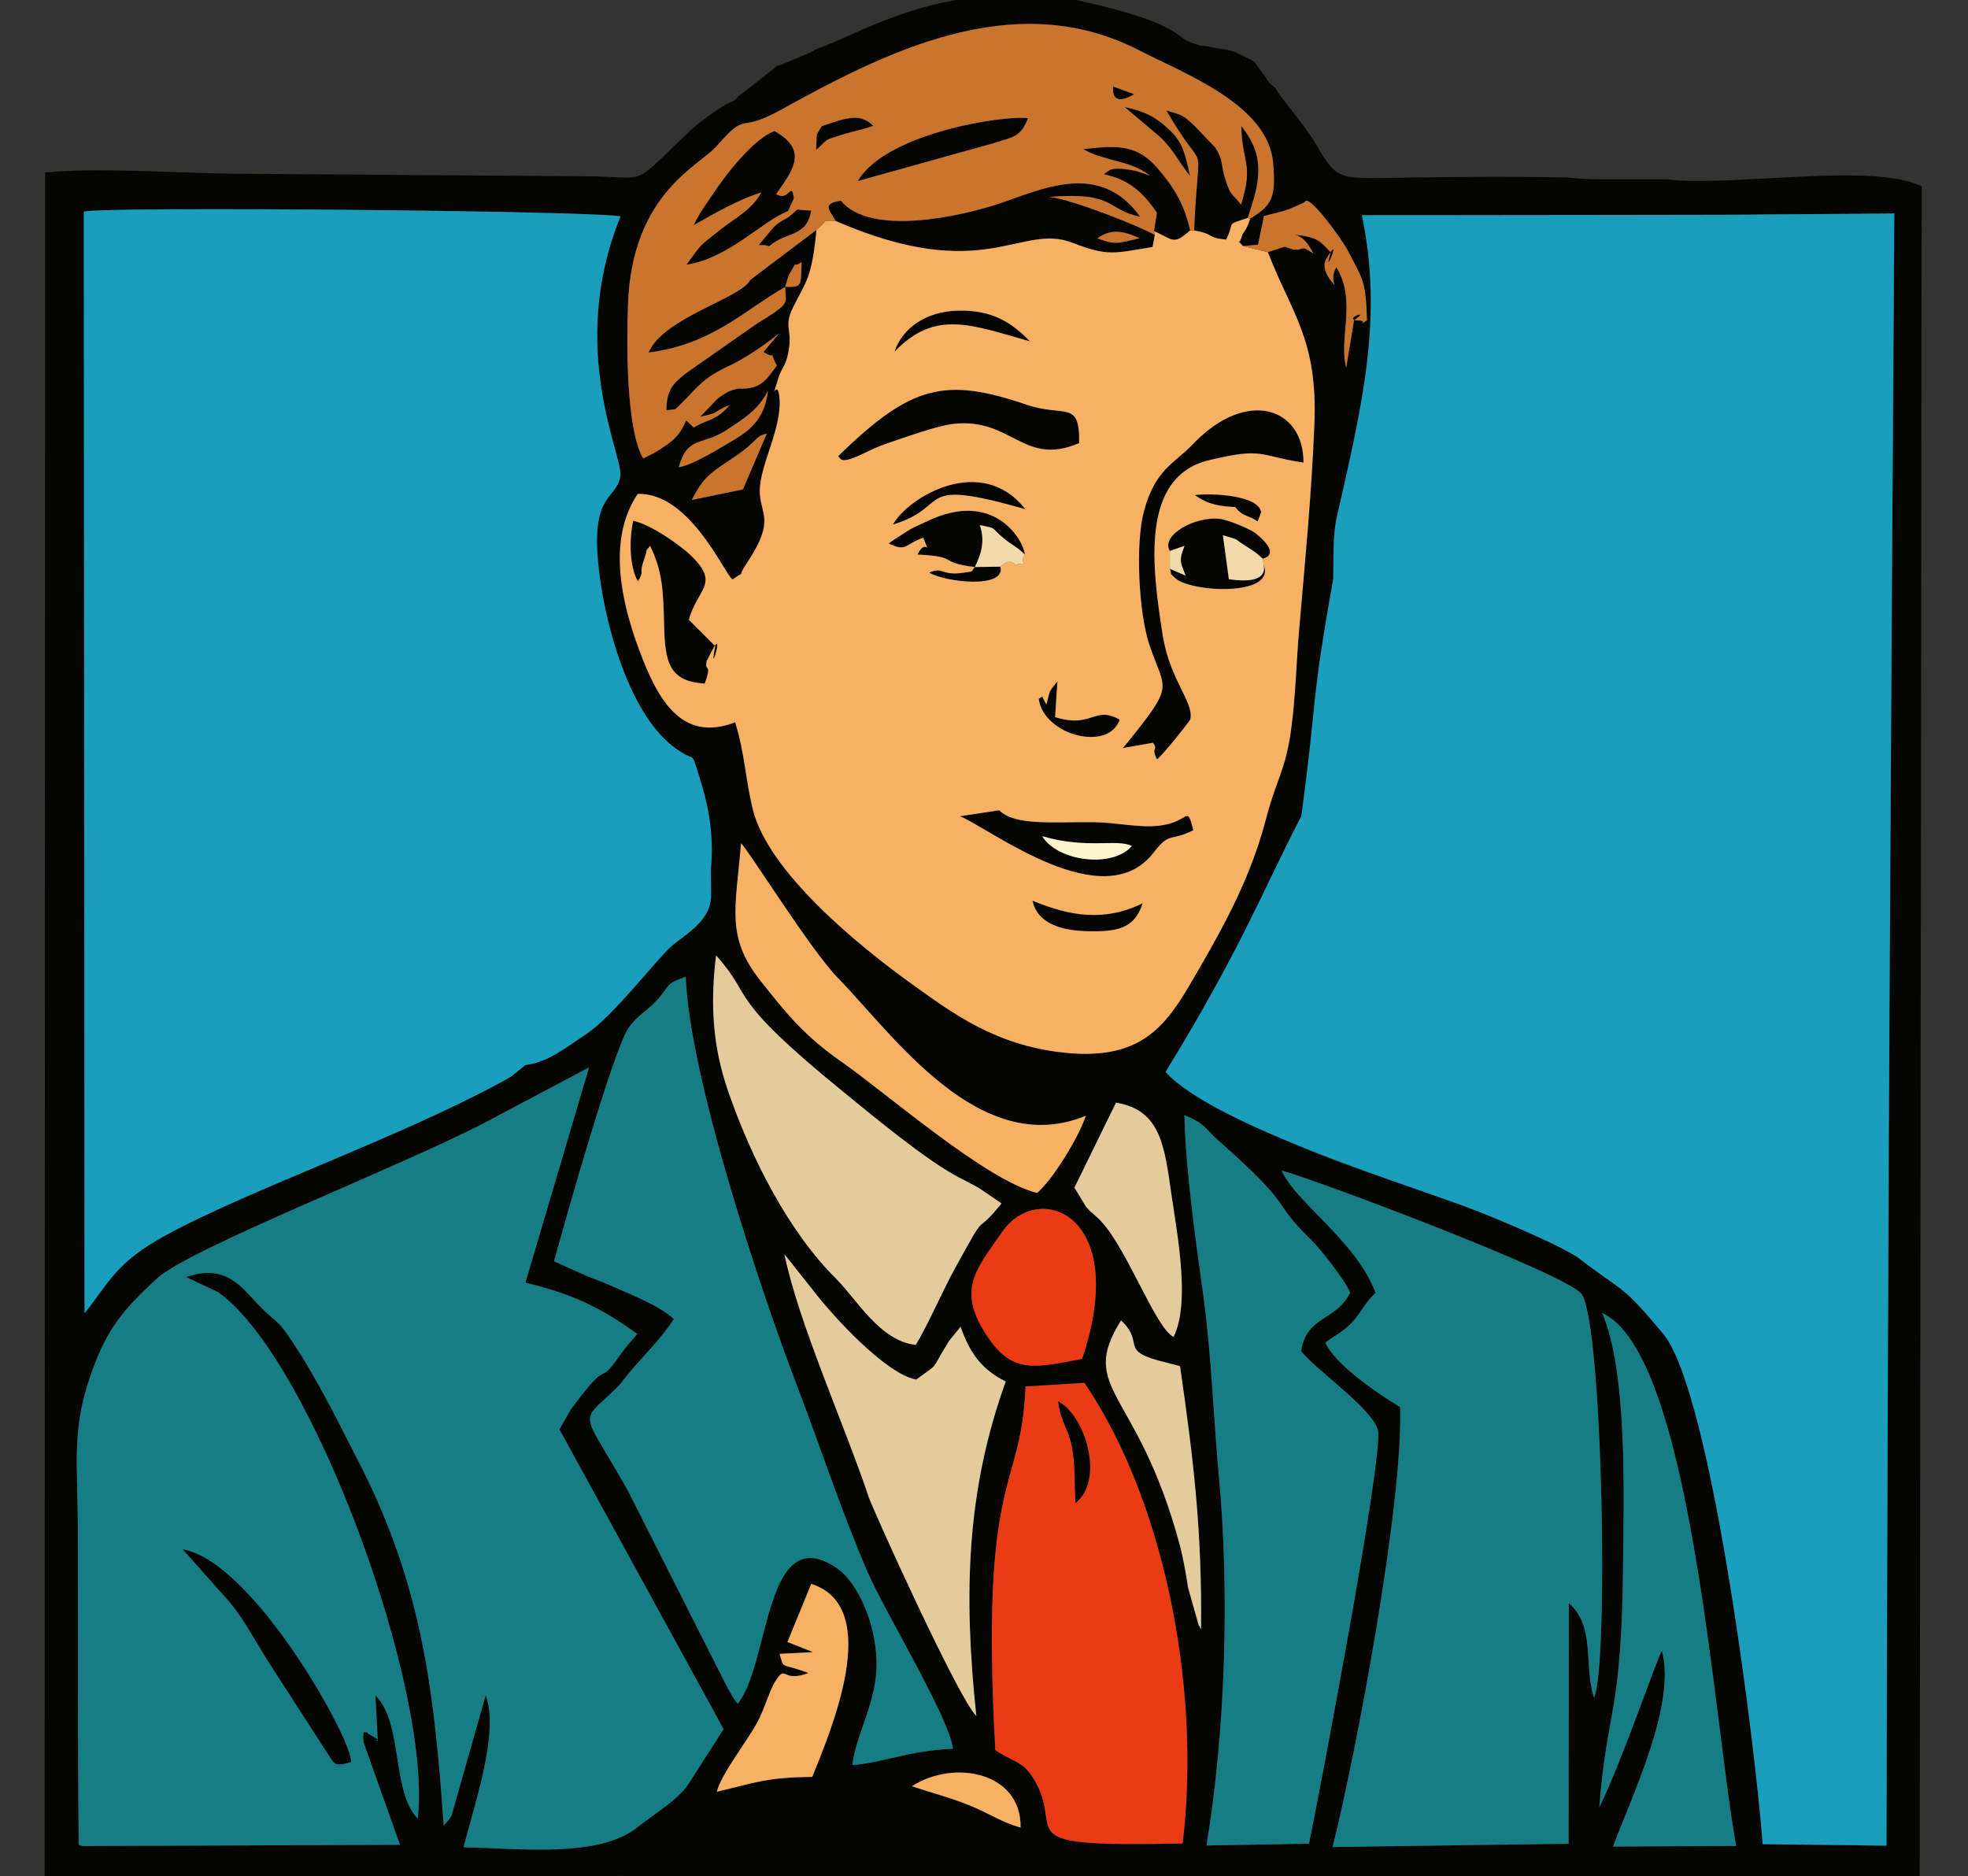 <?xml version="1.0" encoding="UTF-8"?> <svg xmlns="http://www.w3.org/2000/svg" xmlns:xlink="http://www.w3.org/1999/xlink" xmlns:xodm="http://www.corel.com/coreldraw/odm/2003" xml:space="preserve" width="132.139mm" height="125.955mm" version="1.1" style="shape-rendering:geometricPrecision; text-rendering:geometricPrecision; image-rendering:optimizeQuality; fill-rule:evenodd; clip-rule:evenodd" viewBox="0 0 13213.9 12595.5"><rect x="0" y="0" width="13213.9" height="12595.5" fill="#333333" stroke="none"/> <defs> <style type="text/css"> .fil0 {fill:#050501} .fil2 {fill:#167D85} .fil1 {fill:#199EBD} .fil6 {fill:#CA752E} .fil5 {fill:#E3CB9C} .fil4 {fill:#EB3B15} .fil7 {fill:#F1D9AC} .fil3 {fill:#F6B262} .fil8 {fill:#FBF6CE} </style> </defs> <g id="Слой_x0020_1">  <g id="_1327467953536"> <path class="fil0" d="M6852.57 12270.79c-137.41,-41.11 -200.61,-90.27 -332.36,-145.19 -127.83,-53.29 -260.22,-86.62 -396.97,-132.63 281.85,-182.82 736.52,-95.23 729.33,277.82zm-169.68 -520.38c-104.32,-1894.6 174.38,-1719.45 202.95,-2441.44l394.91 -24.26c514.24,751.31 790.08,2005.99 659.85,3092.12 -1193.14,25.97 -796.15,-64.61 -985.12,-407.71 -82.76,-150.26 -134.66,-127.29 -272.59,-218.71zm-1395.55 -726.09l159.68 -390.18c492.72,157.42 121.66,1007.16 6.65,1296.1 -308.59,2.79 -386.08,39.51 -641.03,99.64 32.95,-124.02 193.19,-322.73 271.05,-463.96 46.42,-84.2 83.41,-215.28 118.72,-272.06 80.88,-130.05 39.16,9.07 225.96,-61.18 -198.29,-74.84 -158.67,-17.38 -194.47,-128.69l224.78 -11.6 -171.34 -68.07zm2239.91 -2159.24c170.47,162.68 -31.62,203.31 310.04,284.79l58.11 15.36c6.89,1.81 19.64,3.64 28.05,8.64 91.25,635.09 147.12,1099.03 141.09,1764.67 -6.18,-7.52 -13.45,-29.97 -15.6,-24.67l-71.57 -254.05c-15.59,-99.88 -32.52,-200.01 -57.94,-294.07 -282.29,-1044.65 -685.88,-1030.73 -392.18,-1500.67zm3230.16 -49.43c600.08,273.54 747.81,2757.54 899.86,3577.72l-826.47 4.37c117.72,-322.62 426.99,-948.78 328.04,-1315.53 -38.32,63.12 -264.67,735.72 -420.14,1050.73 51.72,-668.22 149.91,-610.45 159.39,-1632.21 4.22,-455.11 30.68,-1291.17 -140.68,-1685.08zm-3491.82 307.29c-355.24,71.37 -487.46,94.61 -661.47,-190.62 -174.01,-285.22 -39.83,-423.37 125.84,-662.2 242.35,-349.38 862.55,-118.29 535.63,852.82zm-1998.93 -702.42l194.88 245.34c132.63,173.37 487.31,560.18 690.65,596.72 164.13,-121.61 92.34,-52.4 204.38,-233.23 4.76,-7.68 9.12,-16.39 14.26,-24.11l79.05 -97.57c59.98,174.16 140.8,288.11 302.94,367.56 -263.76,732.06 -284.92,1423.29 -197.52,2245.23 -117.72,-110.14 -692.92,-1381.47 -721.7,-1467.35 -164.52,-490.87 -470.07,-1165.52 -566.94,-1632.59zm-1547 47.45c58.01,-207.53 398.46,-1428.82 505.37,-1573.9 57.06,-77.44 117.84,-105.22 182.11,-174.69 100.48,-108.6 49.81,-108.41 196.95,-161.31 26.02,684.15 510.94,2129.06 748.3,2749.28 162.09,423.56 297.95,844.27 475.41,1253.61 108.49,250.25 549.42,979.14 570.39,1180.07 -305.7,13.96 -450.26,89.93 -675.37,109.94 28.41,-223.78 169.75,-427.58 162.68,-701.3 -6.63,-256.24 -127.97,-530.04 -272.32,-625.38 -481.22,-317.82 -441.69,639.48 -659.77,915.49l-32.17 -45.12c-4.11,-6.76 -36.44,-63.01 -40.35,-70.79l-663.07 -1312.26c-295.62,-525.97 -330.61,-458.62 -129.81,-643.72 97.97,-90.31 67.72,-69.53 151.66,-168.36 102.69,-120.89 196.99,-208.71 285.04,-343.32 -88.81,-82.93 -246.76,-146.78 -381.79,-206.71 -65.69,-29.15 -131.41,-55.39 -202.55,-82.57l-220.71 -98.96zm3494.44 -494.13l279.28 -570.79c303.61,50.56 325.37,296.23 373.43,626.26 39.37,270.41 125.5,719.13 13.02,946.82 -118.5,-56.92 -309.61,-583.61 -481.08,-770.37 -48.76,-53.12 -66.47,-57.21 -105.9,-102.56l-78.75 -129.36zm1392.46 -114.43c249.52,68.49 1933.71,702.89 2014.82,831.33 140.63,222.7 180.33,2501.09 81.48,2706.2 -71.02,-213.96 12.82,-474.1 -168.99,-634.08l-2.03 1615.87 -1584.13 22.02c160.23,-638.03 475.5,-2317.11 453.21,-2953.88 -144.41,-86.88 -439.92,-286.72 -501.85,-433.43 52.26,-38.29 123.57,-76.45 172.67,-127.82 70.44,-73.7 69.03,-106.66 163.34,-205.88 -118.16,-336.48 -546.62,-618.05 -628.52,-820.33zm-653.28 -371.94c146.32,61.81 126.76,81.17 234.28,176.25 527.24,466.26 336.05,390.28 613.35,657.78 54.51,52.59 234.1,275.74 263.83,358.24 -94.78,191.81 -292.41,151.77 -328.83,392.34 103.28,127.32 489.71,396.36 516,532.52 36.72,190.21 -407.04,2505.93 -462.97,2773.76l-687.92 12.02c127.83,-771.38 155.42,-1697.95 83.66,-2473.36 -36.91,-398.88 -51.45,-836.68 -106.03,-1226.25 -48.3,-344.66 -121.68,-871.75 -125.37,-1203.3zm-4425.69 1124.39c300.6,72.37 499.15,160.26 750.73,344.78 -48.17,57.42 -74.67,83.21 -126.56,156.89 -147.03,208.79 -47.87,-16.05 -303.94,329.4 -4.32,5.83 -11.26,13.54 -15.52,19.41l-75.99 135.07 1102.13 2011.82 -238.16 371.9c-74.04,105.34 -205.45,181.74 -346.12,291.34 -261.08,203.42 -793.58,136.63 -1161.13,130.05 68.01,-276 243.28,-769.28 147.99,-1019.97l-229.84 808.54c-24.41,37.93 -32.05,43.81 -51.98,66.01 -59.03,-852.11 -136.47,-1511.64 -478.96,-2254.27 -74.62,-161.79 -152.69,-304.23 -223.74,-446.06 -67.06,-133.87 -180.77,-340.63 -252.27,-453.72 -183.53,-290.27 -135.68,-180.62 -305.97,-360.84 -105.77,-111.92 -209.88,-257.14 -469.53,-168.36l216.49 102.36c629.78,447.64 1438.94,2671.83 1339.54,3533.8 -179.16,-187.9 -94.22,-638.38 -284.16,-827.72l15.47 298.56c-31.71,10.34 38.73,13.17 -31,-22.32 -71.99,-36.65 -7.27,-25.77 -62.16,-28.82 -2.77,11.73 -8.65,24.81 -1,71.31l243.49 684.99 -2126.91 8c-7.57,-1.6 -20.38,-4.41 -30,-8.29 -7.01,-717.68 -3.95,-1435.15 -5.86,-2153 -1.04,-392.16 -41.75,-631.4 83.61,-993.02 111.46,-321.5 216.9,-440.98 446.4,-654.72 215.51,-200.71 1625.5,-747.09 2200.12,-1045.93l702.2 -372.32 -427.37 1445.13zm1280.22 -2197.34c265.59,295.51 48.22,259.38 855.5,917.26 202.75,165.23 556.94,459.12 770.64,571.25 52.17,27.37 85.61,43.83 136.13,71.42l154.64 105.27c-200.52,247.79 -74.77,0.99 -312.89,436.39 -85.64,156.58 -178.91,373.95 -262.79,513.45 -240.84,-25.51 -395.42,-305.23 -537.06,-446.18 -314.7,-313.17 -563.38,-796.67 -722.2,-1254.68 -103.23,-297.7 -122.59,-581.22 -81.97,-914.18zm167.76 -751.92c33.38,19.51 465.74,714.31 647.43,900.31 374.03,382.92 952.79,1223.33 1667.38,928.52 -47.11,145.71 -225,433.47 -327.26,517.81 -340.98,-82.26 -1015.23,-672.75 -1308.58,-877.25 -253.12,-176.45 -371.85,-323.71 -548.57,-547.25 -233.07,-294.82 -166.86,-482.42 -130.4,-922.14zm-330.8 -2305.96c71.6,-138.47 106.35,-169.57 258.87,-270.09 206,-135.78 153.56,-152.76 244.78,-175.03l-160.18 374.23 -343.47 70.89zm-87.82 -219.38c61.95,-216.55 157.89,-140.91 324.77,-252.05 116.63,-77.67 209.34,-133.18 273.93,-260.25 -17.52,171.53 -108.82,257.64 -219.37,323.08 -105.99,62.74 -281.46,173.12 -379.33,189.22zm715.68 -1211.08c8.28,-27.24 16.2,-67.11 31.32,-92.43 60.87,-101.96 8.56,-28.21 78.13,-72.91 -4.36,166.01 2.41,165.9 -109.45,165.34zm7407.33 5468.14l-13.6 4997.31 -831.25 -9.97c-40.87,-583.04 -338.76,-3032.52 -668.57,-3427.97 -287.69,-344.94 -261,-270.5 -556.98,-499.89 -105.33,-81.63 -535.93,-261.93 -697.16,-325.21 -474.8,-186.33 -1081.42,-343.7 -1488.87,-583.12 -133.93,-58.08 -60.11,-20.39 -108.71,-83.89 -142.08,-14.63 -376.29,-181.43 -489.04,-264.23 195.17,-219.75 793.18,-1300.09 911.71,-1718.16 33.13,-116.85 49.96,-272.8 78.28,-399.37l48.35 -642.93 23.34 -132.03c14.33,-170.46 59.1,-189.17 64.46,-418.65 3.14,-134.83 -4.17,-291.27 24.72,-418.71 48.46,-213.74 164.97,-453.24 205.9,-684.66l31.35 -64.35c46.68,-559.67 195.7,-762.92 -70,-1273.62l1513.48 5.54c495.69,-7.75 274.2,-7.51 1098.35,-7.77 322.83,-17.77 641.63,11.07 963.49,-9.86l-39.25 5961.54zm-7906.94 -1559.79l1.5 169.88c3.67,167.91 -148.21,252.63 -253.06,336.93 -103.42,83.16 -403.72,485.84 -594.54,607.75 -113.14,72.28 -241.85,183.17 -399.24,201.3l-100.16 80.76c-710,396.92 -1734.8,745.57 -2317.09,1063.68 -329.62,180.08 -375.3,311.27 -542.57,522.19l-5.04 -7396.22c144.95,-35.74 3361.5,-6.65 3603.57,31.53 -363.86,897.39 23.94,1615.5 -1.84,1748.67 -30.1,155.44 -190.71,110.23 -149.58,568.47 34.61,385.65 199.83,1012.11 507.84,1245.29 156.1,118.19 111.09,9.06 167.18,183.34 64.31,199.86 105.46,397.71 83.03,636.43zm3621.07 -4366.74c-25.86,85.54 -46.14,84.69 -54.43,114.1 -24.5,86.92 -45.36,6.01 5.46,69.96l101.67 -8.71 40.23 -192.6c47.63,-14.18 119.21,-26.58 176.05,-49.42l98.68 -43.89c19.77,-66.66 249.22,249.04 290.38,329.83 97.33,191.05 118.36,191.2 126.03,463.09 -75.62,48.86 13.87,3.7 -54.04,1.72 -124.6,-3.64 94.08,-85.85 -32.63,-1.41l-52.33 316.9c-53.7,-197.92 73.66,-443.96 -66.32,-673.33 -7.44,14.29 -35.78,57.66 -11.62,119.55 -100.42,-106.31 -60.34,-167.18 -57.21,-172.56 123.21,-211.39 -30.1,159.76 30.7,-46.47 -71.66,-77.81 -90.14,-103.39 -243.76,-119.04 67.79,15.99 98.56,73.07 127.87,127.36 -95.44,-64.26 -49.72,-21.88 -131.89,-26.75l-61.03 -19.9 -113.02 36.77c162.93,419.81 335.38,587.17 312.39,1155.74 -19.15,473.39 -62.53,916.09 -102.79,1383.78 -19.39,225.15 -23.48,452.3 -54.57,673.86 -37.8,269.33 -99.39,329.85 -164.96,582.49 -100.18,385.97 -267.6,696.82 -444.61,1002.75 -202.41,349.83 -346.8,638.41 -920.35,575.24 -455.6,-50.18 -741.26,-262.7 -1023.52,-466 -346,-249.2 -957.81,-746.39 -1060.34,-1168.61 -49.47,-203.68 -51.26,-364.44 -117.69,-582.64 -360.36,137.56 -520.33,-151.4 -644.79,-486.03 -131.45,-353.38 -206.39,-754.72 -9.74,-1047.41 348.16,-9.66 575.75,524.93 636.24,575.08 115.57,-84.09 6.86,24.56 103.01,-120.74 188.96,-285.52 79.44,-319.05 80.37,-475.94 1.07,-179.18 156.67,-430.3 131.08,-636.49 -15.44,-124.37 -64.72,76.61 -4.49,-125.3 15.18,-50.89 44.56,-73.28 61.6,-149.06 39.48,-175.66 -33.6,-180.05 34.75,-319.06 89.12,-181.24 125.32,-190.24 157.82,-521.25l-443.78 335.29c-68.56,128.2 -581.46,250.99 -683.85,488.26 429,-53.79 650.43,-290.03 917.97,-440.77 -3.07,111.19 57.03,96.22 -190.67,246.89l-478.9 334.75c-84,68.42 -127.52,109.29 -128.46,246.25l58.26 -5.64c125.67,-111.72 161.67,-199.1 347.25,-284.2 126.1,-57.82 268.85,-158.34 351.57,-226.64l-105.45 126.38c113.99,67.67 17.97,-51.79 89.24,90.23 -67.51,93.12 -107.49,163.48 -257.05,154.61 -55.34,10.48 -86.14,25.56 -143.8,71.03l-112.85 117.74c140.91,-28.16 71.7,-26.61 196.94,-78.39 -84.72,103.75 -144.99,94.58 -241.03,150.72l-49.92 -46.98c-48.74,105.61 -82.84,137.75 -214.44,217.48l-74.56 38.18c-116.6,-200.55 -111.36,-778.04 -102.08,-1035.87 26.81,-744.75 479.33,-929.4 594.09,-1060.46 215.97,-246.64 134.28,-80.28 427.76,-242.15 683.42,-376.97 1562.8,-837.25 2405.24,-404.3 310.9,159.78 873.62,368.63 904.56,760.24 17.65,223.43 -0.86,279.47 -154.24,371.74zm2136.16 -275.23c-396.45,-10.11 -819.05,-4.11 -1205.29,1.75 -339.16,5.14 -352.11,6.04 -484.82,-219.28 -86.62,-147.09 -228.64,-299.27 -277.61,-385.01 -56.98,-39.21 -58.05,-67.97 -78.68,-90.61l-55.11 -75.59c-19.91,-26.66 -95.97,-51.17 -127.26,-70.19 -34.04,-20.69 -146.55,-29.77 -192.31,-42.25l-44.45 -4.96c-11.58,-2.37 -22,-5.66 -31.4,-9.64 -163.53,-37.02 -39.46,-122.71 -763,-287 -415.1,-94.26 -854.82,-42.28 -1230.87,90.35 -242.3,85.46 -394.41,171.09 -568.28,233.88 -10.71,7.77 -21.7,14.38 -32.14,19.52l-195.62 81.77c-48.71,12.55 -27.03,13.21 -61.39,36.42l-193 151.05c-66.48,43.43 -22.71,38.26 -94.71,68.67 -57.89,24.44 -212.25,140.9 -260.01,186.07 -389.81,368.63 -277.56,317.11 -632.15,306.75l-2468.78 -18.42c-355.86,-4.98 -897.16,-42.94 -1230.29,-7.19l-3.2 11475.79c598.4,9.02 1199.48,-12.74 1797.62,-5.4l1665.83 -24.02c65.51,-15.85 155.81,4.7 217.97,-3.98l166.84 -6.2c1294.1,19.31 2129.36,16.31 3072.32,18.47 144.73,0.15 278.01,1.3 349.08,4.57l-1.39 -2.35c876.59,-12.69 1756.58,-16.67 2638.72,-16.5 871.95,0.18 1820.69,39.13 2682.76,0.48l13.35 -11348.16c-322.89,-164.57 -1290.93,6.29 -1713.16,-47.38l-427.71 0c-78,0 -155.39,-3.88 -231.86,-11.41zm-3161.58 407.94c102.97,-76.42 195.25,-39.3 282.98,-1.56 -143.66,35.93 -165.39,46.23 -282.98,1.56zm-1721.86 -252.79c-135.45,17.3 -72.18,69.43 -35.25,136.31 999.4,433.58 1238.3,11.14 1586.06,145.02 245.99,94.7 279.47,71.04 541.18,29.52l15.1 -80.85c-73.41,-46.87 -567.31,-245.86 -712.7,-255.55 453.66,-35.85 383.04,85.61 614.09,133.34 -269.14,-379.88 -664.22,-182.91 -946.56,-88.37 -257.06,86.08 -866.85,221.41 -1061.92,-19.42zm1892.25 3674.81l201.97 -35.42c39.76,49.66 -17.41,28.47 27.64,111.06 36.97,-26.92 199.14,-229.56 222.21,-265.58 32.84,-110.86 -135.86,-263.07 -183.71,-566.74 -72.44,-459.68 -152.89,-1065.41 312.03,-1176.28 366.53,-87.42 324.03,-30.83 632.75,16.58 3.16,-368.23 -380.28,-504.61 -743.91,-122.74 -125.37,131.66 -250.65,165.49 -327.12,447.93 -58.69,216.77 -35.41,683.41 35.89,896.3 106.05,316.69 178.81,254.79 -156.43,669.79 -5.24,6.49 -14.34,16.63 -21.32,25.1zm-1911.92 -1959.05c21.29,12.26 6.81,57.55 153.55,-10.64 83.81,-38.96 96.79,-49.38 203.34,-85.22 111.6,-37.55 311.81,-109.77 417.75,-121.58 391.97,-43.68 471.68,290.1 843.95,128.94 5.95,-293.49 -96.98,-171.2 -354.02,-258.3 -543.19,-184.06 -771.15,-136.22 -1264.57,346.8zm1972.3 2616.19c-127.19,151.75 -499.16,104.7 -601.86,-65.56 302.79,88.91 496.1,15.63 601.86,65.56zm177.74 -135.32c-132.84,13.95 -284.56,-22.22 -427.25,-23.94 -279.42,-3.36 -535.31,25.79 -641.07,-80.34l-263.49 40.21c212.61,88.82 966.52,679.82 1300.99,243.5 109.69,-143.09 107.68,-69.26 266.52,-150 -48.41,-181.5 -21.09,-51.98 -235.7,-29.43zm-3493.68 -1640.18c51.73,-93.73 -2.01,-26.98 44.08,-156.65 31.47,-88.55 -9.97,-22.29 37.21,-82.42 83.31,168.3 88.97,301.48 94.3,533.03 5.77,250.14 34.2,376.43 272.68,391.64 48.73,-132.68 4.78,-88.02 10.56,-130.26 7.89,-57.64 -11.3,10.27 13.63,-42.03 134.25,-281.62 -6.06,182.93 46.4,-79.02l-99.4 -99.95c-5.49,-5.41 -13.26,-12.92 -18.67,-18.25l-58.95 -58.28c57.01,-211.81 210.99,-238.93 17.14,-429.39 -65.35,-64.22 -267.94,-210.8 -390.93,-236.16 -28.03,121.83 -25.22,311.98 31.95,407.74zm1007.68 -2486.68l39.61 -85.44c-18.57,-123.96 -29.96,25.63 -118.97,-28.97 101.77,-149.02 226.18,-290.35 -11.6,-423.22 -140.12,49.85 -332.22,298.38 -417.06,428.04 -43.54,66.55 -84.78,116.17 -125.16,204.22 123.43,-71.45 309.91,-177.4 453.9,-219.28 -66.42,119.23 -182.17,174.9 -273.21,247.64 -145.76,116.45 -117.54,82.54 -229.69,236.74 280.48,-41.11 506.88,-291.17 682.18,-359.73zm-3750.54 9338.21c93.99,112.09 163.54,245.11 250.92,385.94l387.96 601.27c70.56,98.31 49.58,125.59 177.42,88.04 19.1,-132.8 -654.18,-1349.62 -1131.01,-1429.09l314.71 353.84zm6477.19 -9208.64c145.51,26.94 78.4,47.78 214.58,61.81 64.46,-124.52 -11.41,-94.67 144.53,-145.14 84.26,-244.52 122.83,-413.27 -42.26,-616.85 4.07,251.54 85.2,250.38 -1.87,526.66 -65.09,-84.26 -67.24,-49.89 -105.87,-171.63 -32.58,-102.66 -10.21,-127.33 -69.1,-213.19 -0.67,-0.96 -129.12,-135.82 -137.23,-143.51 -82.93,-78.67 -76.72,-68.37 -189.34,-103.81 280,488.55 215.76,110.85 186.56,805.66zm-163.02 2151.98l98.32 -34.14c-39.64,102.21 -27.02,109.5 7.63,199.75l-105.99 -45.49c26.47,76.73 -24.8,-0.81 31.5,58.13 96.43,100.94 679.72,130.97 599.56,-81.26 -2.85,6.91 43.6,133.5 -234.65,92.93l-40.16 -295.57c118.1,37.35 52.05,7.14 158.21,75.88 61.38,39.74 55.1,33.57 109.29,81.82 0.17,-0.35 136.1,-23.69 -48.41,-171.43 -29.96,-23.99 -174.52,-87.13 -235.74,-95.29 -168.42,-22.46 -403.77,109.56 -339.56,214.67zm-1309.58 108.06c40.94,-82.21 71.21,-170.43 33.84,-281.45 124.66,25.54 67.1,11.67 157.48,86.12 62.93,51.84 90.68,58.01 144.89,111.85 -9.04,-98.43 -206.87,-438.37 -653.29,-225.36 -43.16,20.59 -73.07,32.13 -118.35,56.31l-117.66 75.79c-5.88,4.26 -16.39,12.15 -24.08,18.84 121.63,58.37 103.87,5.7 231.41,-38.94 54.08,146.37 19.84,-11.83 -38.74,113.07 288.32,13.74 131.4,53.44 384.5,83.77zm-785.54 -2591.4l902.9 -251.66c147.94,-46.06 190.33,-44.05 239.78,-170.48 -167.92,-21.86 -958.49,102.18 -1142.68,422.14zm1988.66 336.66c131.27,55.32 126.45,97.5 242.83,-5.3 -42.02,-190.3 -121.78,-304.39 -218.7,-417.24 -130.94,-152.46 -256.65,-158.2 -499.72,-128.1 149.78,84.23 319.34,74.06 448.06,177.64 -43.86,-15.85 -80.81,-32 -143.01,-40.88 -129.6,-18.5 -131.29,8.55 -166.53,31.25 168.21,35.81 262.89,120.12 356.52,259l-19.45 123.63zm-75.71 4512c-259.21,126.94 -490.81,85.62 -739.78,-17.25 30.85,151.18 189.76,198.33 345.93,204.19 224.46,8.41 337.53,-15.05 393.85,-186.94zm-1666.97 -3702.72c275.95,-286.43 516.15,-179.67 910.08,-69.67 -119.82,-122.97 -247.65,-211.18 -481.46,-206.42 -223.9,4.55 -377.96,123.29 -428.62,276.09zm-10.61 1160.51c404.38,-122.79 125.92,-320.19 889.51,-103.52 -293.19,-374.69 -782.97,-85.33 -889.51,103.52zm1031.66 1207.68c-42.49,-64.67 -12.5,-59.19 -52.24,-38.42 31.65,245.85 470.55,358.94 543.57,140.2 -175.07,-96.95 -177.67,61.12 -433.71,-16.66l15.62 -240.43c-60.69,78.56 -46.67,47.86 -73.24,155.31zm193.75 5362.34c198.98,-151.84 68.69,-591.2 -116.62,-684.37 21.86,153.2 65.78,173.65 93.12,306.93 22.59,110.12 16.3,260.71 23.5,377.44zm769.82 -8911.28c-33.2,-149.37 -47.5,-224.11 -139.05,-309.67 -78.41,-73.28 -146.75,-120.82 -299.37,-152.16l245.07 207.46c86.1,85.69 121.2,166.81 193.35,254.37zm-2699.88 279c-65.05,36.02 -79.96,44.31 -123.51,98.46 -109.44,136.1 -76.95,65.72 -2.12,95.14 113.51,-102.09 251.5,-56.16 281.81,-240.03 -144.35,-1.85 -51.65,-31.07 -156.18,46.43zm227.13 -613c-49.8,83.73 -27.57,31.47 -38.78,160.62 95.28,-82.18 39.59,-59.14 168.94,-100.86 75.47,-24.34 150.77,-36.64 215.61,-62.4 -95.43,-93.72 -195.07,-46.26 -345.77,2.64zm1199.83 2957.78l-172.14 2.43c-31.37,37.15 2.49,26.06 -79.74,38.39 -145.54,21.82 -130.13,-42.75 -226.66,-1.16 104.14,64.59 516.26,111.76 478.54,-39.66zm1576.79 -400.18l173.75 36.09c-14.91,-117.64 -334.67,-130.61 -445.19,-116.62 97.19,70.63 184.4,75.48 271.44,80.53zm-819.18 -2823.56c-5.02,16.27 -14.74,145.34 139.96,51.55l-139.96 -51.55zm819.18 2823.56c48.99,68.66 101.94,56.16 149.8,97.33l23.95 -61.24 -173.75 -36.09z"></path> <path class="fil1" d="M3427.52 7231.15c65.34,-52.68 72.45,-58.4 100.16,-80.76 157.39,-18.13 286.1,-129.02 399.24,-201.3 190.82,-121.91 491.12,-524.59 594.54,-607.75 104.85,-84.3 256.73,-169.02 253.06,-336.93 -0.67,-76.17 -0.91,-103.83 -1.5,-169.88 22.43,-238.72 -18.72,-436.57 -83.03,-636.43 -56.09,-174.28 -11.08,-65.15 -167.18,-183.34 -308.01,-233.18 -473.23,-859.64 -507.84,-1245.29 -41.13,-458.24 119.48,-413.03 149.58,-568.47 25.78,-133.17 -362.02,-851.28 1.84,-1748.67 -242.07,-38.18 -3458.62,-67.27 -3603.57,-31.53l5.04 7396.22c167.27,-210.92 212.95,-342.11 542.57,-522.19 582.29,-318.11 1607.09,-666.76 2317.09,-1063.68zm5549.12 -3763.65c-28.89,127.44 -21.58,283.88 -24.72,418.71 -158.18,884.56 -101.91,762.29 -214.43,1592.98 -256.35,493.92 -402.41,887.4 -911.71,1718.16 335.01,367.27 1699.27,779.23 2086.62,931.24 161.23,63.28 591.83,243.58 697.16,325.21 295.98,229.39 269.29,154.95 556.98,499.89 329.81,395.45 627.7,2844.93 668.57,3427.97l831.25 9.97c7.82,-3807.53 27.53,-7112.89 52.85,-10958.85 -1589.21,12.19 -281.87,8 -3575.32,12.09 146.3,692.46 -0.63,1287.73 -167.25,2022.63z"></path> <path class="fil2" d="M1225.93 10401.85c476.83,79.47 1150.11,1296.29 1131.01,1429.09 -127.84,37.55 -106.86,10.27 -177.42,-88.04l-387.96 -601.27c-87.38,-140.83 -156.93,-273.85 -250.92,-385.94l-314.71 -353.84zm2729.03 -3235.12l-702.2 372.32c-574.62,298.84 -1984.61,845.22 -2200.12,1045.93 -229.5,213.74 -334.94,333.22 -446.4,654.72 -125.36,361.62 -84.65,600.86 -83.61,993.02 1.91,717.85 -1.15,1435.32 5.86,2153 9.62,3.88 22.43,6.69 30,8.29l2126.91 -8 -243.49 -684.99c-7.65,-46.5 -1.77,-59.58 1,-71.31 54.89,3.05 -9.83,-7.83 62.16,28.82 69.73,35.49 -0.71,32.66 31,22.32l-15.47 -298.56c189.94,189.34 105,639.82 284.16,827.72 99.4,-861.97 -709.76,-3086.16 -1339.54,-3533.8l-216.49 -102.36c259.65,-88.78 363.76,56.44 469.53,168.36 170.29,180.22 122.44,70.57 305.97,360.84 71.5,113.09 185.21,319.85 252.27,453.72 71.05,141.83 149.12,284.27 223.74,446.06 342.49,742.63 419.93,1402.16 478.96,2254.27 19.93,-22.2 27.57,-28.08 51.98,-66.01l229.84 -808.54c95.29,250.69 -79.98,743.97 -147.99,1019.97 367.55,6.58 900.05,73.37 1161.13,-130.05 140.67,-109.6 272.08,-186 346.12,-291.34l238.16 -371.9 -1102.13 -2011.82 75.99 -135.07c4.26,-5.87 11.2,-13.58 15.52,-19.41 256.07,-345.45 156.91,-120.61 303.94,-329.4 51.89,-73.68 78.39,-99.47 126.56,-156.89 -251.58,-184.52 -450.13,-272.41 -750.73,-344.78l427.37 -1445.13zm-14.59 1400.2c71.14,27.18 136.86,53.42 202.55,82.57 135.03,59.93 292.98,123.78 381.79,206.71 -88.05,134.61 -182.35,222.43 -285.04,343.32 -83.94,98.83 -53.69,78.05 -151.66,168.36 -200.8,185.1 -165.81,117.75 129.81,643.72l663.07 1312.26c3.91,7.78 36.24,64.03 40.35,70.79l32.17 45.12c218.08,-276.01 178.55,-1233.31 659.77,-915.49 144.35,95.34 265.69,369.14 272.32,625.38 7.07,273.72 -134.27,477.52 -162.68,701.3 225.11,-20.01 369.67,-95.98 675.37,-109.94 -20.97,-200.93 -461.9,-929.82 -570.39,-1180.07 -177.46,-409.34 -313.32,-830.05 -475.41,-1253.61 -237.36,-620.22 -722.28,-2065.13 -748.3,-2749.28 -147.14,52.9 -96.47,52.71 -196.95,161.31 -64.27,69.47 -125.05,97.25 -182.11,174.69 -106.91,145.08 -447.36,1366.37 -505.37,1573.9l220.71 98.96zm6817.04 248.72c171.36,393.91 144.9,1229.97 140.68,1685.08 -9.48,1021.76 -107.67,963.99 -159.39,1632.21 155.47,-315.01 381.82,-987.61 420.14,-1050.73 98.95,366.75 -210.32,992.91 -328.04,1315.53l826.47 -4.37c-152.05,-820.18 -299.78,-3304.18 -899.86,-3577.72zm-2150.85 -956.24c81.9,202.28 510.36,483.85 628.52,820.33 -94.31,99.22 -92.9,132.18 -163.34,205.88 -49.1,51.37 -120.41,89.53 -172.67,127.82 61.93,146.71 357.44,346.55 501.85,433.43 22.29,636.77 -292.98,2315.85 -453.21,2953.88l1584.13 -22.02 2.03 -1615.87c181.81,159.98 97.97,420.12 168.99,634.08 98.85,-205.11 59.15,-2483.5 -81.48,-2706.2 -81.11,-128.44 -1765.3,-762.84 -2014.82,-831.33zm-653.28 -371.94c3.69,331.55 77.07,858.64 125.37,1203.3 54.58,389.57 69.12,827.37 106.03,1226.25 71.76,775.41 44.17,1701.98 -83.66,2473.36l687.92 -12.02c55.93,-267.83 499.69,-2583.55 462.97,-2773.76 -26.29,-136.16 -412.72,-405.2 -516,-532.52 36.42,-240.57 234.05,-200.53 328.83,-392.34 -29.73,-82.5 -209.32,-305.65 -263.83,-358.24 -277.3,-267.5 -86.11,-191.52 -613.35,-657.78 -107.52,-95.08 -87.96,-114.44 -234.28,-176.25z"></path> <path class="fil3" d="M4975.57 5662.6c-36.46,439.72 -102.67,627.32 130.4,922.14 176.72,223.54 295.45,370.8 548.57,547.25 293.35,204.5 967.6,794.99 1308.58,877.25 102.26,-84.34 280.15,-372.1 327.26,-517.81 -714.59,294.81 -1293.35,-545.6 -1667.38,-928.52 -181.69,-186 -614.05,-880.8 -647.43,-900.31zm1957.29 384.5c248.97,102.87 480.57,144.19 739.78,17.25 -56.32,171.89 -169.39,195.35 -393.85,186.94 -156.17,-5.86 -315.08,-53.01 -345.93,-204.19zm-487.49 -566.83l263.49 -40.21c105.76,106.13 361.65,76.98 641.07,80.34 142.69,1.72 294.41,37.89 427.25,23.94 214.61,-22.55 187.29,-152.07 235.7,29.43 -158.84,80.74 -156.83,6.91 -266.52,150 -334.47,436.32 -1088.38,-154.68 -1300.99,-243.5zm581.35 -750.45c26.57,-107.45 12.55,-76.75 73.24,-155.31l-15.62 240.43c256.04,77.78 258.64,-80.29 433.71,16.66 -73.02,218.74 -511.92,105.65 -543.57,-140.2 39.74,-20.77 9.75,-26.25 52.24,38.42zm1451.8 -978.74l7.31 44.94c80.16,212.23 -503.13,182.2 -599.56,81.26 -56.3,-58.94 -5.03,18.6 -31.5,-58.13l0.04 -120.12c-64.21,-105.11 171.14,-237.13 339.56,-214.67 61.22,8.16 205.78,71.3 235.74,95.29 184.51,147.74 48.58,171.08 48.41,171.43zm-3676.16 587.37c-52.46,261.95 87.85,-202.6 -46.4,79.02 -24.93,52.3 -5.74,-15.61 -13.63,42.03 -5.78,42.24 38.17,-2.42 -10.56,130.26 -238.48,-15.21 -266.91,-141.5 -272.68,-391.64 -5.33,-231.55 -10.99,-364.73 -94.3,-533.03 -47.18,60.13 -5.74,-6.13 -37.21,82.42 -46.09,129.67 7.65,62.92 -44.08,156.65 -57.17,-95.76 -59.98,-285.91 -31.95,-407.74 122.99,25.36 325.58,171.94 390.93,236.16 193.85,190.46 39.87,217.58 -17.14,429.39l58.95 58.28c5.41,5.33 13.18,12.84 18.67,18.25l99.4 99.95zm2079.08 -614.84c-49.63,78.95 56.4,47.75 -64.45,67.79 -40.27,-50.12 -99.57,13.23 -99.62,13.26 37.72,151.42 -374.4,104.25 -478.54,39.66 96.53,-41.59 81.12,22.98 226.66,1.16 82.23,-12.33 48.37,-1.24 79.74,-38.39 -253.1,-30.33 -96.18,-70.03 -384.5,-83.77 58.58,-124.9 92.82,33.3 38.74,-113.07 -127.54,44.64 -109.78,97.31 -231.41,38.94 7.69,-6.69 18.2,-14.58 24.08,-18.84l117.66 -75.79c45.28,-24.18 75.19,-35.72 118.35,-56.31 446.42,-213.01 644.25,126.93 653.29,225.36zm1586.47 -283.04l-23.95 61.24c-47.86,-41.17 -100.81,-28.67 -149.8,-97.33 -87.04,-5.05 -174.25,-9.9 -271.44,-80.53 110.52,-13.99 430.28,-1.02 445.19,116.62zm-2472.85 81.57c106.54,-188.85 596.32,-478.21 889.51,-103.52 -763.59,-216.67 -485.13,-19.27 -889.51,103.52zm1544 1500.38c6.98,-8.47 16.08,-18.61 21.32,-25.1 335.24,-415 262.48,-353.1 156.43,-669.79 -71.3,-212.89 -94.58,-679.53 -35.89,-896.3 76.47,-282.44 201.75,-316.27 327.12,-447.93 363.63,-381.87 747.07,-245.49 743.91,122.74 -308.72,-47.41 -266.22,-104 -632.75,-16.58 -464.92,110.87 -384.47,716.6 -312.03,1176.28 47.85,303.67 216.55,455.88 183.71,566.74 -23.07,36.02 -185.24,238.66 -222.21,265.58 -45.05,-82.59 12.12,-61.4 -27.64,-111.06l-201.97 35.42zm-1911.92 -1959.05c493.42,-483.02 721.38,-530.86 1264.57,-346.8 257.04,87.1 359.97,-35.19 354.02,258.3 -372.27,161.16 -451.98,-172.62 -843.95,-128.94 -105.94,11.81 -306.15,84.03 -417.75,121.58 -106.55,35.84 -119.53,46.26 -203.34,85.22 -146.74,68.19 -132.26,22.9 -153.55,10.64zm378.53 -701.84c50.66,-152.8 204.72,-271.54 428.62,-276.09 233.81,-4.76 361.64,83.45 481.46,206.42 -393.93,-110 -634.13,-216.76 -910.08,69.67zm2012.16 -814.58l-26.65 0c-116.38,102.8 -111.56,60.62 -242.83,5.3l5.55 25.36 -15.1 80.85c-261.71,41.52 -295.19,65.18 -541.18,-29.52 -347.76,-133.88 -586.66,288.56 -1586.06,-145.02 -114.72,8.17 -21.6,-31.73 -129.27,59.38 -32.5,331.01 -68.7,340.01 -157.82,521.25 -68.35,139.01 4.73,143.4 -34.75,319.06 -17.04,75.78 -46.42,98.17 -61.6,149.06 -60.23,201.91 -10.95,0.93 4.49,125.3 25.59,206.19 -130.01,457.31 -131.08,636.49 -0.93,156.89 108.59,190.42 -80.37,475.94 -96.15,145.3 12.56,36.65 -103.01,120.74 -60.49,-50.15 -288.08,-584.74 -636.24,-575.08 -196.65,292.69 -121.71,694.03 9.74,1047.41 124.46,334.63 284.43,623.59 644.79,486.03 66.43,218.2 68.22,378.96 117.69,582.64 102.53,422.22 714.34,919.41 1060.34,1168.61 282.26,203.3 567.92,415.82 1023.52,466 573.55,63.17 717.94,-225.41 920.35,-575.24 177.01,-305.93 344.43,-616.78 444.61,-1002.75 65.57,-252.64 127.16,-313.16 164.96,-582.49 31.09,-221.56 35.18,-448.71 54.57,-673.86 40.26,-467.69 83.64,-910.39 102.79,-1383.78 22.99,-568.57 -149.46,-735.93 -312.39,-1155.74l-167.76 -41.14c-50.82,-63.95 -29.96,16.96 -5.46,-69.96 8.29,-29.41 28.57,-28.56 54.43,-114.1l-17.15 -4.07c-155.94,50.47 -80.07,20.62 -144.53,145.14 -136.18,-14.03 -69.07,-34.87 -214.58,-61.81zm-2815.42 9746.81c-35.31,56.78 -72.3,187.86 -118.72,272.06 -77.86,141.23 -238.1,339.94 -271.05,463.96 254.95,-60.13 332.44,-96.85 641.03,-99.64 115.01,-288.94 486.07,-1138.68 -6.65,-1296.1l-159.68 390.18 171.34 68.07 -224.78 11.6c35.8,111.31 -3.82,53.85 194.47,128.69 -186.8,70.25 -145.08,-68.87 -225.96,61.18zm1650.16 976.93c7.19,-373.05 -447.48,-460.64 -729.33,-277.82 136.75,46.01 269.14,79.34 396.97,132.63 131.75,54.92 194.95,104.08 332.36,145.19z"></path> <path class="fil4" d="M7265.59 9122.94c326.92,-971.11 -293.28,-1202.2 -535.63,-852.82 -165.67,238.83 -299.85,376.98 -125.84,662.2 174.01,285.23 306.23,261.99 661.47,190.62zm-45.12 969.22c-7.2,-116.73 -0.91,-267.32 -23.5,-377.44 -27.34,-133.28 -71.26,-153.73 -93.12,-306.93 185.31,93.17 315.6,532.53 116.62,684.37zm-537.58 1658.25c137.93,91.42 189.83,68.45 272.59,218.71 188.97,343.1 -208.02,433.68 985.12,407.71 130.23,-1086.13 -145.61,-2340.81 -659.85,-3092.12l-394.91 24.26c-28.57,721.99 -307.27,546.84 -202.95,2441.44z"></path> <path class="fil5" d="M8048.94 10913.87c2.15,-5.3 9.42,17.15 15.6,24.67 6.03,-665.64 -49.84,-1129.58 -141.09,-1764.67 -8.41,-5 -21.16,-6.83 -28.05,-8.64l-58.11 -15.36c-341.66,-81.48 -139.57,-122.11 -310.04,-284.79 -293.7,469.94 109.89,456.02 392.18,1500.67 25.42,94.06 42.35,194.19 57.94,294.07l71.57 254.05zm-756.09 -2810.67c39.43,45.35 57.14,49.44 105.9,102.56 171.47,186.76 362.58,713.45 481.08,770.37 112.48,-227.69 26.35,-676.41 -13.02,-946.82 -48.06,-330.03 -69.82,-575.7 -373.43,-626.26l-279.28 570.79 78.75 129.36zm-1680.87 480.18c141.64,140.95 296.22,420.67 537.06,446.18 83.88,-139.5 177.15,-356.87 262.79,-513.45 238.12,-435.4 112.37,-188.6 312.89,-436.39l-154.64 -105.27c-50.52,-27.59 -83.96,-44.05 -136.13,-71.42 -213.7,-112.13 -567.89,-406.02 -770.64,-571.25 -807.28,-657.88 -589.91,-621.75 -855.5,-917.26 -40.62,332.96 -21.26,616.48 81.97,914.18 158.82,458.01 407.5,941.51 722.2,1254.68zm-345.32 -162.86c96.87,467.07 402.42,1141.72 566.94,1632.59 28.78,85.88 603.98,1357.21 721.7,1467.35 -87.4,-821.94 -66.24,-1513.17 197.52,-2245.23 -162.14,-79.45 -242.96,-193.4 -302.94,-367.56l-79.05 97.57c-5.14,7.72 -9.5,16.43 -14.26,24.11 -112.04,180.83 -40.25,111.62 -204.38,233.23 -203.34,-36.54 -558.02,-423.35 -690.65,-596.72l-194.88 -245.34z"></path> <path class="fil6" d="M5330.79 1332.04l-39.61 85.44 -0.77 42.4c104.53,-77.5 11.83,-48.28 156.18,-46.43 -30.31,183.87 -168.3,137.94 -281.81,240.03 0,96.68 24.39,72.96 -71.38,72.96 75.32,21.15 6.07,-23.52 -15.18,19.03 -32.91,65.9 -35.58,29.44 -39.71,133.22l443.78 -335.29c107.67,-91.11 14.55,-51.21 129.27,-59.38 -36.93,-66.88 -100.2,-119.01 35.25,-136.31l9.72 25.85c-7.9,-10.5 -45.6,-44 -68.47,-71.53l-109.05 45.21c-7.5,2.76 -21.24,7.19 -31.99,10.36 -2.69,-9.05 -5.21,-33.78 -5.13,-27.86l5.13 -101.44 -116.23 103.74zm-58.16 594.14c111.86,0.56 105.09,0.67 109.45,-165.34 -69.57,44.7 -17.26,-29.05 -78.13,72.91 -15.12,25.32 -23.04,65.19 -31.32,92.43 -267.54,150.74 -488.97,386.98 -917.97,440.77 102.39,-237.27 615.29,-360.06 683.85,-488.26 4.13,-103.78 6.8,-67.32 39.71,-133.22 21.25,-42.55 90.5,2.12 15.18,-19.03 95.77,0 71.38,23.72 71.38,-72.96 -74.83,-29.42 -107.32,40.96 2.12,-95.14 43.55,-54.15 58.46,-62.44 123.51,-98.46l0.77 -42.4c-175.3,68.56 -401.7,318.62 -682.18,359.73 112.15,-154.2 83.93,-120.29 229.69,-236.74 91.04,-72.74 206.79,-128.41 273.21,-247.64 -143.99,41.88 -330.47,147.83 -453.9,219.28 40.38,-88.05 81.62,-137.67 125.16,-204.22 84.84,-129.66 276.94,-378.19 417.06,-428.04 237.78,132.87 113.37,274.2 11.6,423.22 89.01,54.6 100.4,-94.99 118.97,28.97l116.23 -103.74 -5.13 101.44c-0.08,-5.92 2.44,18.81 5.13,27.86 10.75,-3.17 24.49,-7.6 31.99,-10.36l109.05 -45.21c22.87,27.53 60.57,61.03 68.47,71.53l-9.72 -25.85c195.07,240.83 804.86,105.5 1061.92,19.42 282.34,-94.54 677.42,-291.51 946.56,88.37 -231.05,-47.73 -160.43,-169.19 -614.09,-133.34 145.39,9.69 639.29,208.68 712.7,255.55l-5.55 -25.36 19.45 -123.63c-93.63,-138.88 -188.31,-223.19 -356.52,-259 35.24,-22.7 36.93,-49.75 166.53,-31.25 62.2,8.88 99.15,25.03 143.01,40.88 -128.72,-103.58 -298.28,-93.41 -448.06,-177.64 243.07,-30.1 368.78,-24.36 499.72,128.1 96.92,112.85 176.68,226.94 218.7,417.24l26.65 0c29.2,-694.81 93.44,-317.11 -186.56,-805.66 112.62,35.44 106.41,25.14 189.34,103.81 8.11,7.69 136.56,142.55 137.23,143.51 58.89,85.86 36.52,110.53 69.1,213.19 38.63,121.74 40.78,87.37 105.87,171.63 87.07,-276.28 5.94,-275.12 1.87,-526.66 165.09,203.58 126.52,372.33 42.26,616.85l17.15 4.07c153.38,-92.27 171.89,-148.31 154.24,-371.74 -30.94,-391.61 -593.66,-600.46 -904.56,-760.24 -842.44,-432.95 -1721.82,27.33 -2405.24,404.3 -293.48,161.87 -211.79,-4.49 -427.76,242.15 -114.76,131.06 -567.28,315.71 -594.09,1060.46 -9.28,257.83 -14.52,835.32 102.08,1035.87l74.56 -38.18c131.6,-79.73 165.7,-111.87 214.44,-217.48l49.92 46.98c96.04,-56.14 156.31,-46.97 241.03,-150.72 -125.24,51.78 -56.03,50.23 -196.94,78.39l112.85 -117.74c57.66,-45.47 88.46,-60.55 143.8,-71.03 149.56,8.87 189.54,-61.49 257.05,-154.61 -71.27,-142.02 24.75,-22.56 -89.24,-90.23l105.45 -126.38c-82.72,68.3 -225.47,168.82 -351.57,226.64 -185.58,85.1 -221.58,172.48 -347.25,284.2l-58.26 5.64c0.94,-136.96 44.46,-177.83 128.46,-246.25l478.9 -334.75c247.7,-150.67 187.6,-135.7 190.67,-246.89zm2096.04 -325.68c117.59,44.67 139.32,34.37 282.98,-1.56 -87.73,-37.74 -180.01,-74.86 -282.98,1.56zm976.45 51.35l167.76 41.14 113.02 -36.77 61.03 19.9c82.17,4.87 36.45,-37.51 131.89,26.75 -29.31,-54.29 -60.08,-111.37 -127.87,-127.36 153.62,15.65 172.1,41.23 243.76,119.04 -60.8,206.23 92.51,-164.92 -30.7,46.47 -3.13,5.38 -43.21,66.25 57.21,172.56 -24.16,-61.89 4.18,-105.26 11.62,-119.55 139.98,229.37 12.62,475.41 66.32,673.33l52.33 -316.9c126.71,-84.44 -91.97,-2.23 32.63,1.41 67.91,1.98 -21.58,47.14 54.04,-1.72 -7.67,-271.89 -28.7,-272.04 -126.03,-463.09 -41.16,-80.79 -270.61,-396.49 -290.38,-329.83l-98.68 43.89c-56.84,22.84 -128.42,35.24 -176.05,49.42l-40.23 192.6 -101.67 8.71zm-3700.35 1704.79l343.47 -70.89 160.18 -374.23c-91.22,22.27 -38.78,39.25 -244.78,175.03 -152.52,100.52 -187.27,131.62 -258.87,270.09zm-87.82 -219.38c97.87,-16.1 273.34,-126.48 379.33,-189.22 110.55,-65.44 201.85,-151.55 219.37,-323.08 -64.59,127.07 -157.3,182.58 -273.93,260.25 -166.88,111.14 -262.82,35.5 -324.77,252.05zm1202.74 -1921.57c184.19,-319.96 974.76,-444 1142.68,-422.14 -49.45,126.43 -91.84,124.42 -239.78,170.48l-902.9 251.66zm-242.15 -368.81c150.7,-48.9 250.34,-96.36 345.77,-2.64 -64.84,25.76 -140.14,38.06 -215.61,62.4 -129.35,41.72 -73.66,18.68 -168.94,100.86 11.21,-129.15 -11.02,-76.89 38.78,-160.62zm2472.75 334c-72.15,-87.56 -107.25,-168.68 -193.35,-254.37l-245.07 -207.46c152.62,31.34 220.96,78.88 299.37,152.16 91.55,85.56 105.85,160.3 139.05,309.67zm-515.31 -599.96l139.96 51.55c-154.7,93.79 -144.98,-35.28 -139.96,-51.55z"></path> <path class="fil7" d="M6545.23 3807.09l172.14 -2.43c0.05,-0.03 59.35,-63.38 99.62,-13.26 120.85,-20.04 14.82,11.16 64.45,-67.79 -54.21,-53.84 -81.96,-60.01 -144.89,-111.85 -90.38,-74.45 -32.82,-60.58 -157.48,-86.12 37.37,111.02 7.1,199.24 -33.84,281.45zm1309.58 -108.06l-0.04 120.12 105.99 45.49c-34.65,-90.25 -47.27,-97.54 -7.63,-199.75l-98.32 34.14zm631.02 96.99l-7.31 -44.94c-54.19,-48.25 -47.91,-42.08 -109.29,-81.82 -106.16,-68.74 -40.11,-38.53 -158.21,-75.88l40.16 295.57c278.25,40.57 231.8,-86.02 234.65,-92.93z"></path> <path class="fil8" d="M7599.44 5679.66c-105.76,-49.93 -299.07,23.35 -601.86,-65.56 102.7,170.26 474.67,217.31 601.86,65.56z"></path> </g> </g> </svg> 